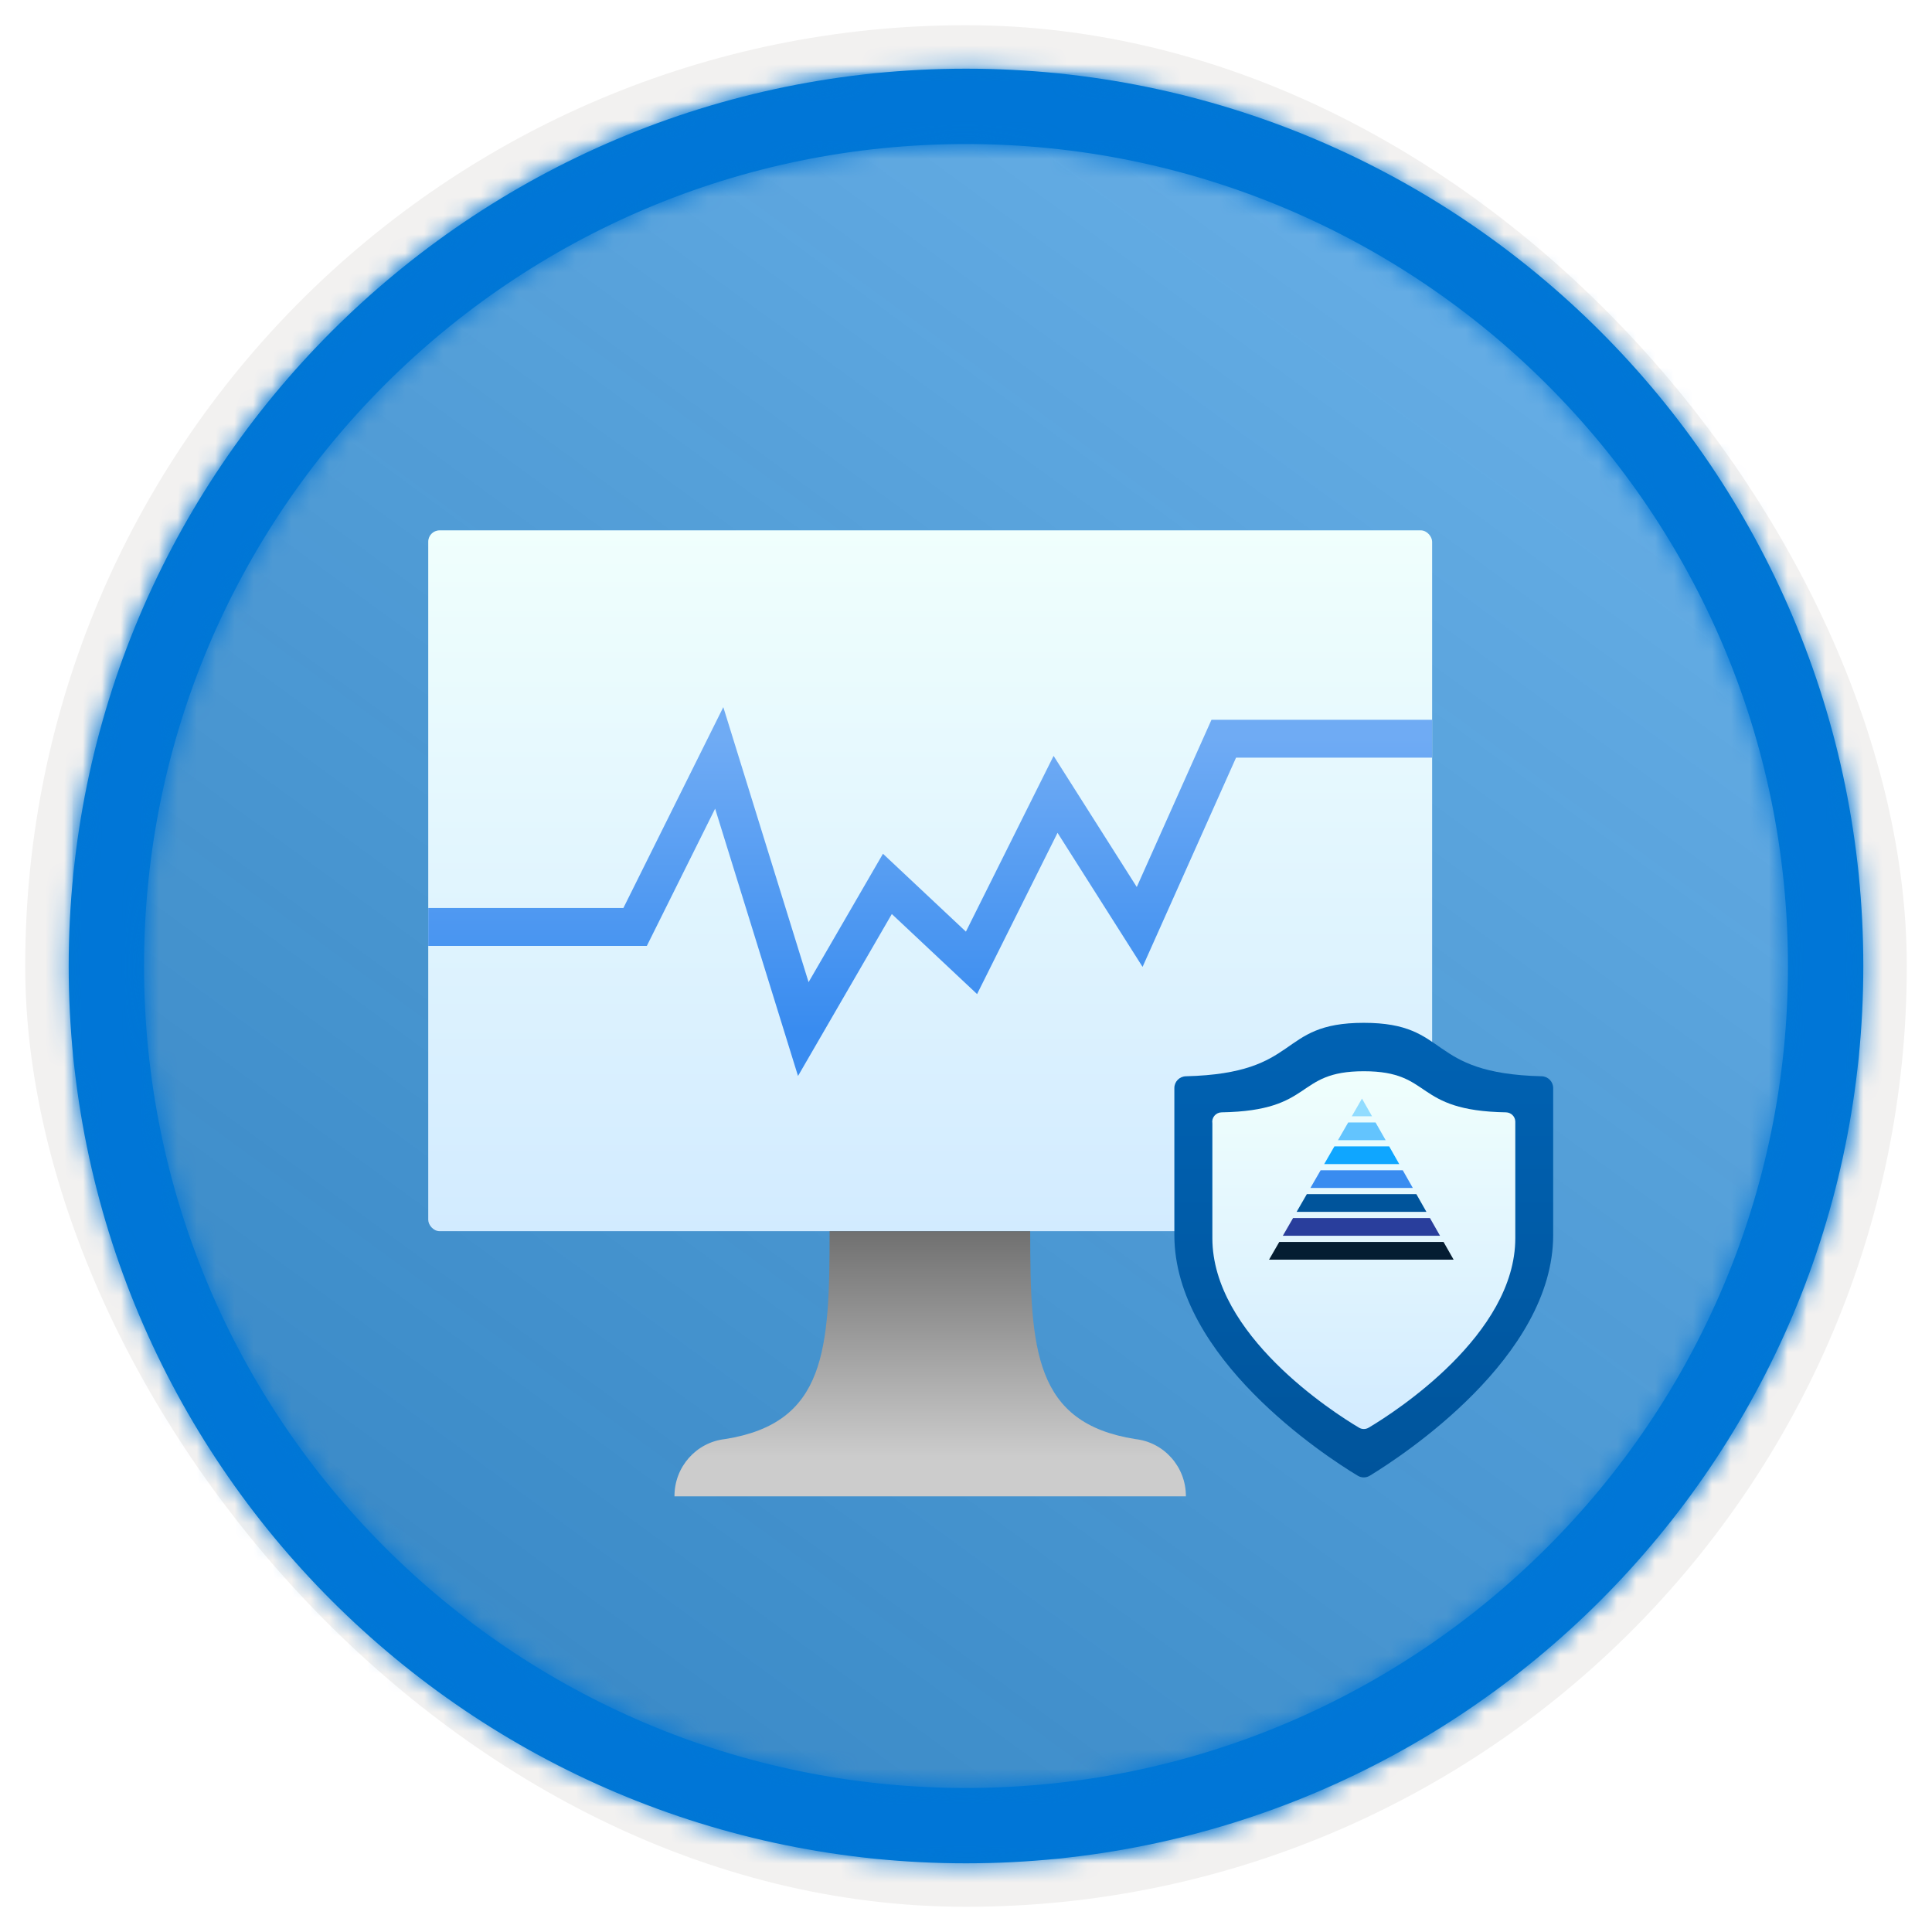 <?xml version="1.0" encoding="UTF-8"?>
<svg width="102px" height="102px" viewBox="0 0 102 102" version="1.1" xmlns="http://www.w3.org/2000/svg" xmlns:xlink="http://www.w3.org/1999/xlink">
    <title>Modern Operations for reliability/modern-operations-for-reliability-monitoring</title>
    <defs>
        <rect id="path-1" x="0" y="0" width="94.34" height="94.34" rx="47.17"></rect>
        <filter x="-2.9%" y="-2.9%" width="106.4%" height="106.4%" filterUnits="objectBoundingBox" id="filter-3">
            <feMorphology radius="2.5" operator="dilate" in="SourceAlpha" result="shadowSpreadOuter1"></feMorphology>
            <feOffset dx="0.5" dy="0.5" in="shadowSpreadOuter1" result="shadowOffsetOuter1"></feOffset>
            <feMorphology radius="1" operator="erode" in="SourceAlpha" result="shadowInner"></feMorphology>
            <feOffset dx="0.5" dy="0.5" in="shadowInner" result="shadowInner"></feOffset>
            <feComposite in="shadowOffsetOuter1" in2="shadowInner" operator="out" result="shadowOffsetOuter1"></feComposite>
            <feColorMatrix values="0 0 0 0 0.822   0 0 0 0 0.832   0 0 0 0 0.836  0 0 0 1 0" type="matrix" in="shadowOffsetOuter1"></feColorMatrix>
        </filter>
        <linearGradient x1="77.83%" y1="11.2%" x2="-99.689%" y2="253.808%" id="linearGradient-4">
            <stop stop-color="#FFFFFF" offset="0%"></stop>
            <stop stop-color="#000000" stop-opacity="0.5" offset="100%"></stop>
        </linearGradient>
        <rect id="path-5" x="0" y="0" width="94.34" height="94.34"></rect>
        <path d="M48.113,0.739 C74.277,0.739 95.487,21.949 95.487,48.113 C95.487,74.277 74.277,95.487 48.113,95.487 C21.949,95.487 0.739,74.277 0.739,48.113 C0.739,21.949 21.949,0.739 48.113,0.739 Z M48.113,4.717 C24.146,4.717 4.717,24.146 4.717,48.113 C4.717,72.08 24.146,91.509 48.113,91.509 C72.08,91.509 91.509,72.08 91.509,48.113 C91.509,24.146 72.08,4.717 48.113,4.717 Z" id="path-6"></path>
        <linearGradient x1="50%" y1="100%" x2="50%" y2="0%" id="linearGradient-8">
            <stop stop-color="#D2EBFF" offset="0%"></stop>
            <stop stop-color="#F0FFFD" offset="100%"></stop>
        </linearGradient>
        <linearGradient x1="50%" y1="100%" x2="50%" y2="0%" id="linearGradient-9">
            <stop stop-color="#CCCCCC" offset="15%"></stop>
            <stop stop-color="#707070" offset="100%"></stop>
        </linearGradient>
        <filter x="-60.0%" y="-50.0%" width="220.0%" height="200.0%" filterUnits="objectBoundingBox" id="filter-10">
            <feOffset dx="0" dy="2" in="SourceAlpha" result="shadowOffsetOuter1"></feOffset>
            <feGaussianBlur stdDeviation="2" in="shadowOffsetOuter1" result="shadowBlurOuter1"></feGaussianBlur>
            <feColorMatrix values="0 0 0 0 0   0 0 0 0 0   0 0 0 0 0  0 0 0 0.1 0" type="matrix" in="shadowBlurOuter1" result="shadowMatrixOuter1"></feColorMatrix>
            <feMerge>
                <feMergeNode in="shadowMatrixOuter1"></feMergeNode>
                <feMergeNode in="SourceGraphic"></feMergeNode>
            </feMerge>
        </filter>
        <linearGradient x1="50%" y1="0%" x2="50%" y2="100%" id="linearGradient-11">
            <stop stop-color="#0062B3" offset="0%"></stop>
            <stop stop-color="#00549B" offset="100%"></stop>
        </linearGradient>
        <linearGradient x1="50%" y1="100%" x2="50%" y2="0%" id="linearGradient-12">
            <stop stop-color="#D2EBFF" offset="0%"></stop>
            <stop stop-color="#F0FFFD" offset="100%"></stop>
        </linearGradient>
        <linearGradient x1="50%" y1="0%" x2="50%" y2="100%" id="linearGradient-13">
            <stop stop-color="#6FABF4" offset="0%"></stop>
            <stop stop-color="#398CF0" offset="100%"></stop>
        </linearGradient>
    </defs>
    <g id="Badges" stroke="none" stroke-width="1" fill="none" fill-rule="evenodd">
        <g id="Modern-Operations-for-reliability" transform="translate(-159, -1269)">
            <g id="Modern-Operations-for-reliability/modern-operations-for-reliability-monitoring" transform="translate(160, 1270)">
                <g id="Badge-Plates/Circle">
                    <g id="BG" transform="translate(2.83, 2.83)">
                        <mask id="mask-2" fill="white">
                            <use xlink:href="#path-1"></use>
                        </mask>
                        <g>
                            <use fill="black" fill-opacity="1" filter="url(#filter-3)" xlink:href="#path-1"></use>
                            <rect stroke="#F2F1F0" stroke-width="2.5" x="-1.25" y="-1.25" width="96.84" height="96.84" rx="48.42"></rect>
                        </g>
                        <g id="Colors/Microsoft-365/BG-Solid-Badge" mask="url(#mask-2)">
                            <g id="Rectangle">
                                <use fill="#0078D4" xlink:href="#path-5"></use>
                                <use fill-opacity="0.4" fill="url(#linearGradient-4)" xlink:href="#path-5"></use>
                            </g>
                        </g>
                    </g>
                    <g id="Border" transform="translate(1.887, 1.887)">
                        <mask id="mask-7" fill="white">
                            <use xlink:href="#path-6"></use>
                        </mask>
                        <use id="Boarder" fill="#0078D4" fill-rule="nonzero" xlink:href="#path-6"></use>
                        <g id="Colors/Microsoft-365/Border" mask="url(#mask-7)" fill="#0076D7">
                            <g transform="translate(-1.887, -1.887)" id="Microsoft-365/Border">
                                <rect x="0" y="0" width="100" height="100"></rect>
                            </g>
                        </g>
                    </g>
                </g>
                <g id="Computer" transform="translate(21, 27)" fill-rule="nonzero">
                    <rect id="Rectangle" fill="url(#linearGradient-8)" x="0.609" y="0" width="53" height="37" rx="0.6"></rect>
                    <path d="M37.939,47.976 C32.599,47.13 32.389,43.259 32.389,37 L21.799,37 C21.799,43.259 21.619,47.13 16.279,47.976 C14.752,48.147 13.599,49.452 13.609,51 L40.609,51 C40.618,49.452 39.465,48.147 37.939,47.976 Z" id="Path" fill="url(#linearGradient-9)"></path>
                </g>
                <g id="Shield" filter="url(#filter-10)" transform="translate(61, 51)" fill-rule="nonzero">
                    <path d="M20,11.205 C20,17.654 12.062,22.847 10.325,23.906 C10.126,24.031 9.874,24.031 9.675,23.906 C7.938,22.862 0,17.668 0,11.205 L0,3.443 C0,3.106 0.27,2.83 0.607,2.822 C6.794,2.667 5.367,0 10,0 C14.633,0 13.206,2.667 19.393,2.822 C19.73,2.83 20,3.106 20,3.443 L20,11.205 Z" id="Path" fill="url(#linearGradient-11)"></path>
                    <path d="M18,11.37 C18,16.462 11.652,20.548 10.262,21.372 C10.104,21.469 9.904,21.469 9.745,21.372 C8.355,20.548 2.007,16.462 2.007,11.37 L2.007,5.308 C1.982,5.164 2.022,5.017 2.117,4.905 C2.212,4.793 2.352,4.727 2.499,4.726 C7.445,4.641 6.313,2.556 10.004,2.556 C13.694,2.556 12.563,4.641 17.508,4.726 C17.777,4.732 17.994,4.946 18,5.211 L18,11.37 Z" id="Path" fill="url(#linearGradient-12)"></path>
                </g>
                <g id="Group-8" transform="translate(66, 56)">
                    <polygon id="Fill-1" fill="#293E9C" points="1.267 7.307 0.728 8.241 9.026 8.241 8.494 7.307"></polygon>
                    <polygon id="Fill-2" fill="#0FA6FF" points="3.45 3.523 2.911 4.457 6.873 4.457 6.342 3.523"></polygon>
                    <polygon id="Fill-3" fill="#00549B" points="1.994 6.045 1.455 6.98 8.308 6.98 7.777 6.045"></polygon>
                    <polygon id="Fill-4" fill="#398CF0" points="2.723 4.784 2.183 5.719 7.59 5.719 7.059 4.784"></polygon>
                    <polygon id="Fill-5" fill="#051D32" points="0.539 8.569 0 9.503 9.744 9.503 9.212 8.569"></polygon>
                    <polygon id="Fill-6" fill="#63C4FE" points="4.178 2.261 3.639 3.195 6.155 3.195 5.623 2.261"></polygon>
                    <polygon id="Fill-7" fill="#91DCFF" points="4.906 1 4.367 1.935 5.437 1.935"></polygon>
                </g>
                <polyline id="Path-137" stroke="url(#linearGradient-13)" stroke-width="2" points="21.609 47.938 32.531 47.938 36.971 39.013 41.41 53.33 45.85 45.665 50.29 49.834 54.729 40.938 59.169 47.938 63.609 38 74.609 38"></polyline>
            </g>
        </g>
    </g>
</svg>
